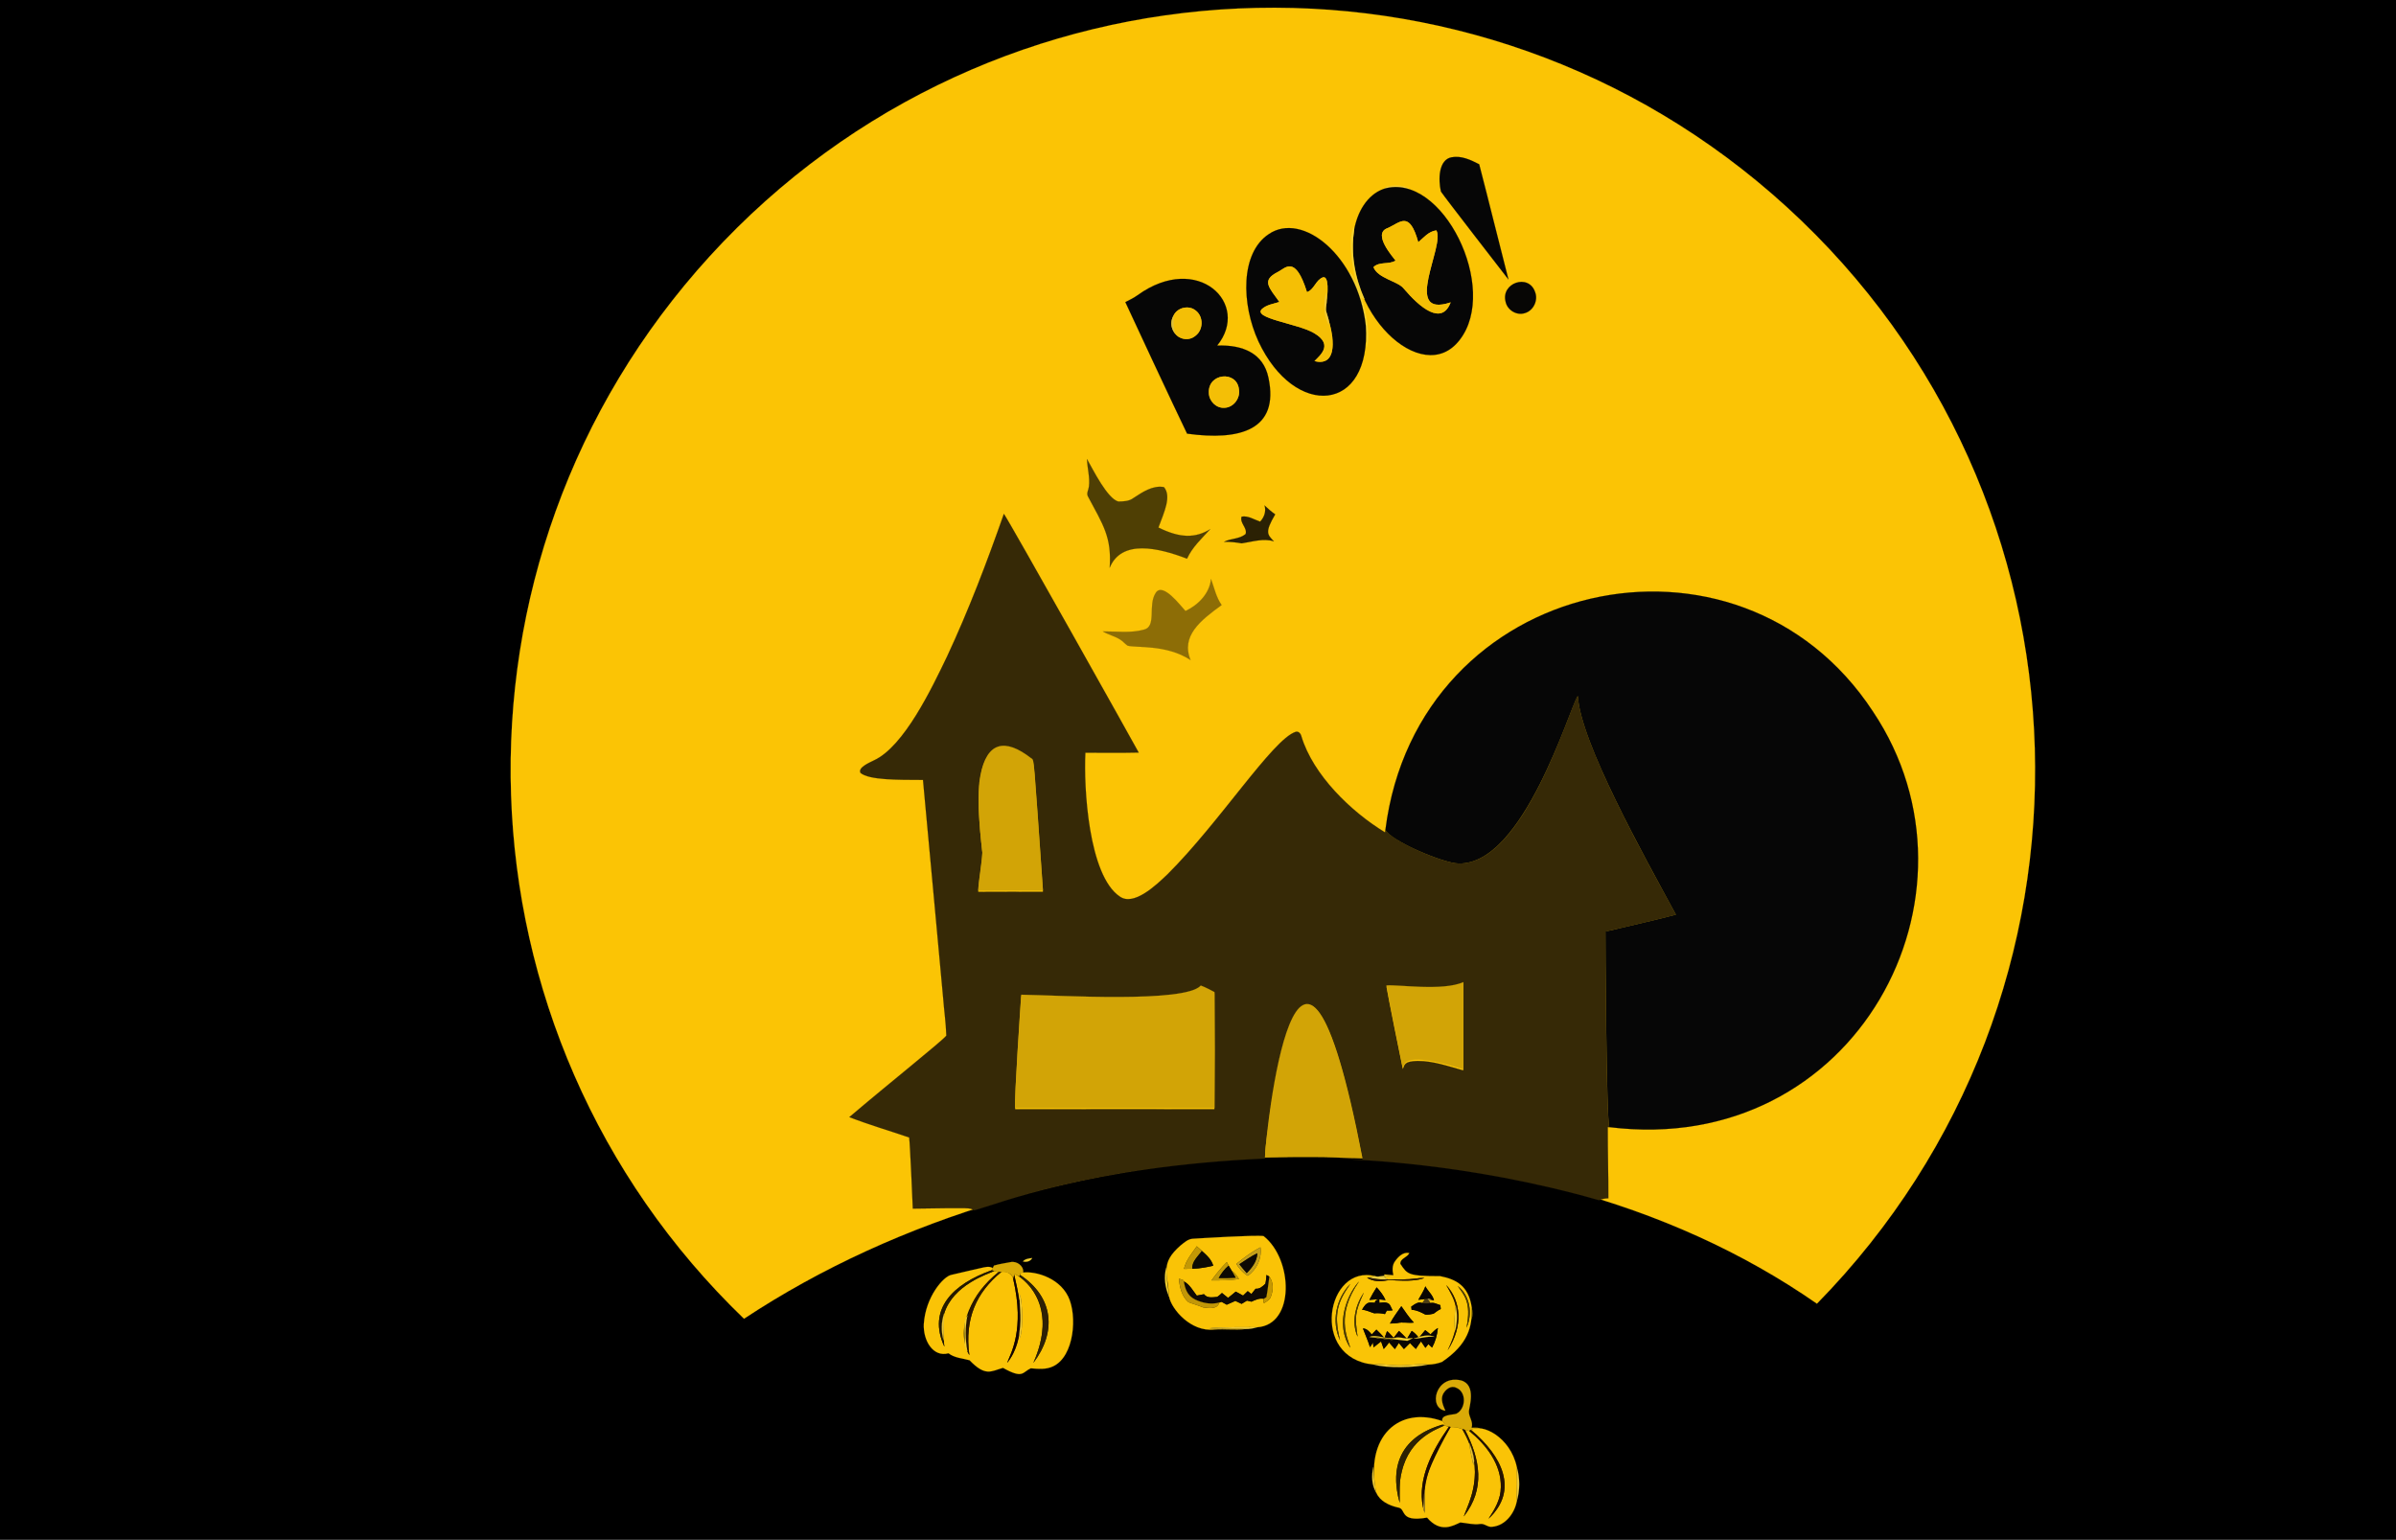 <?xml version="1.0" encoding="utf-8"?>

<!DOCTYPE svg PUBLIC "-//W3C//DTD SVG 1.1//EN" "http://www.w3.org/Graphics/SVG/1.1/DTD/svg11.dtd">
<svg version="1.1" id="Layer_1" xmlns="http://www.w3.org/2000/svg" xmlns:xlink="http://www.w3.org/1999/xlink" x="0px" y="0px"
	 viewBox="0 0 1920 1234" style="enable-background:new 0 0 1920 1234;" xml:space="preserve">
<style type="text/css">
	.st0{fill:#FBC405;stroke:#FBC405;stroke-width:0.094;}
	.st1{fill:#060606;stroke:#060606;stroke-width:0.094;}
	.st2{fill:#F1CA36;stroke:#F1CA36;stroke-width:0.094;}
	.st3{fill:#F5BF05;stroke:#F5BF05;stroke-width:0.094;}
	.st4{fill:#F4D12E;stroke:#F4D12E;stroke-width:0.094;}
	.st5{fill:#070605;stroke:#070605;stroke-width:0.094;}
	.st6{fill:#EDC636;stroke:#EDC636;stroke-width:0.094;}
	.st7{fill:#F4BF06;stroke:#F4BF06;stroke-width:0.094;}
	.st8{fill:#DEC13B;stroke:#DEC13B;stroke-width:0.094;}
	.st9{fill:#4F3F04;stroke:#4F3F04;stroke-width:0.094;}
	.st10{fill:#2B2104;stroke:#2B2104;stroke-width:0.094;}
	.st11{fill:#362906;stroke:#362906;stroke-width:0.094;}
	.st12{fill:#8D6D06;stroke:#8D6D06;stroke-width:0.094;}
	.st13{fill:#D2A406;stroke:#D2A406;stroke-width:0.094;}
	.st14{fill:#FAC306;stroke:#FAC306;stroke-width:0.094;}
	.st15{fill:#C29805;stroke:#C29805;stroke-width:0.094;}
	.st16{fill:#C5A019;stroke:#C5A019;stroke-width:0.094;}
	.st17{fill:#0C0A04;stroke:#0C0A04;stroke-width:0.094;}
	.st18{fill:#FAC406;stroke:#FAC406;stroke-width:0.094;}
	.st19{fill:#0D0904;stroke:#0D0904;stroke-width:0.094;}
	.st20{fill:#D9AA06;stroke:#D9AA06;stroke-width:0.094;}
	.st21{fill:#C29A08;stroke:#C29A08;stroke-width:0.094;}
	.st22{fill:#0C0903;stroke:#0C0903;stroke-width:0.094;}
	.st23{fill:#231900;stroke:#231900;stroke-width:0.094;}
	.st24{fill:#2A1700;stroke:#2A1700;stroke-width:0.094;}
	.st25{fill:#140300;stroke:#140300;stroke-width:0.094;}
	.st26{fill:#2D2105;stroke:#2D2105;stroke-width:0.094;}
	.st27{fill:#0E0904;stroke:#0E0904;stroke-width:0.094;}
	.st28{fill:#EACD41;stroke:#EACD41;stroke-width:0.094;}
	.st29{fill:#C69901;stroke:#C69901;stroke-width:0.094;}
	.st30{fill:#C29707;stroke:#C29707;stroke-width:0.094;}
	.st31{fill:#090601;stroke:#090601;stroke-width:0.094;}
	.st32{fill:#F0CA32;stroke:#F0CA32;stroke-width:0.094;}
	.st33{fill:#4C3D14;stroke:#4C3D14;stroke-width:0.094;}
	.st34{fill:#A68F3F;stroke:#A68F3F;stroke-width:0.094;}
	.st35{fill:#070603;stroke:#070603;stroke-width:0.094;}
	.st36{fill:#080504;stroke:#080504;stroke-width:0.094;}
	.st37{fill:#080503;stroke:#080503;stroke-width:0.094;}
	.st38{fill:#9E8606;stroke:#9E8606;stroke-width:0.094;}
	.st39{fill:#EBC734;stroke:#EBC734;stroke-width:0.094;}
	.st40{fill:#EAC737;stroke:#EAC737;stroke-width:0.094;}
	.st41{fill:#0A0502;stroke:#0A0502;stroke-width:0.094;}
	.st42{fill:#120600;stroke:#120600;stroke-width:0.094;}
	.st43{fill:#EFCA34;stroke:#EFCA34;stroke-width:0.094;}
	.st44{fill:#D9AA07;stroke:#D9AA07;stroke-width:0.094;}
	.st45{fill:#2C2103;stroke:#2C2103;stroke-width:0.094;}
	.st46{fill:#1E0900;stroke:#1E0900;stroke-width:0.094;}
	.st47{fill:#271700;stroke:#271700;stroke-width:0.094;}
	.st48{fill:#251300;stroke:#251300;stroke-width:0.094;}
	.st49{fill:#E3C030;stroke:#E3C030;stroke-width:0.094;}
	.st50{fill:#EBC933;stroke:#EBC933;stroke-width:0.094;}
	.st51{fill:#EAC93B;stroke:#EAC93B;stroke-width:0.094;}
	.st52{fill:#B18F24;stroke:#B18F24;stroke-width:0.094;}
</style>
<g>
	<rect width="1920" height="1234"/>
	<path class="st0" d="M1431.855,165.96C1182.752-61.501,796.421-43.958,568.96,205.145
		C345.191,450.204,358.541,828.07,596.2,1056.836c247.53-163.684,620.877-178.413,859.771-12.063
		C1699.003,796.771,1686.487,398.47,1431.855,165.96z"/>
	<path class="st1" d="M1163.12,126.06c7.83-1.51,15.42,2.09,22.21,5.59c7.98,30.72,15.52,61.56,23.43,92.3
		c-2.995-3.837-51.188-66.035-54.08-70.44C1152.404,143.547,1152.874,128.046,1163.12,126.06z"/>
	<path class="st2" d="M1109.03,151.3c1.444-3.422,17.542-3.438,20.02,0.05C1126.343,150.937,1118.174,148.6,1109.03,151.3z"/>
	<path class="st1" d="M1109.03,151.3c46.852-13.834,92.878,80.101,60.54,121.25c-30.002,38.806-94.787-23.174-84.44-88.34
		C1087.63,170.5,1095.12,156.16,1109.03,151.3 M1111.79,182.89c-12.107,4.514,4.363,22.877,6.57,25.98
		c-5.41,3.45-12.86,0.49-17.72,5.21c3.402,9.006,19.795,11.354,24.16,17.07c13.011,15.353,30.528,29.967,37.6,11.24
		c-39.513,13.111-3.949-45.897-11.43-57.71c-6.11,0.75-10.08,5.77-14.47,9.49C1129.295,168.11,1121.904,178.606,1111.79,182.89z"/>
	<path class="st3" d="M1136.5,194.17c4.39-3.72,8.36-8.74,14.47-9.49c7.234,11.424-28.019,70.8,11.43,57.71
		c-7.07,18.722-24.582,4.121-37.6-11.24c-4.384-5.739-20.742-8.023-24.16-17.07c4.86-4.72,12.31-1.76,17.72-5.21
		c-1.972-2.772-18.761-21.435-6.57-25.98C1121.901,178.608,1129.295,168.112,1136.5,194.17z"/>
	<path class="st4" d="M1084.84,181.69c0.07,0.63,0.22,1.89,0.29,2.52c-2.99,18.83,0.62,38.24,8.31,55.55
		c-0.89-0.47-1.76-0.94-2.61-1.42c4.009,10.949,7.169,29.93,4.57,39.92c-0.605-4.108,1.886-30.57-14.77-60.22
		c3.58,1.56,4.22,5.96,6.26,8.94C1086.68,225.951,1078.562,194.613,1084.84,181.69z"/>
	<path class="st1" d="M1016.66,187.68c26.771-18.456,71.395,17.078,77.75,73c4.75,70.421-56.856,75.218-85.97,12.93
		C994.598,243.402,993.967,202.748,1016.66,187.68 M1023.99,217.99c-13.383,6.727-7.084,12.264,1.28,24.02
		c-4.71,1.53-10.02,2.17-13.86,5.53c-8.323,7.578,28.747,11.699,41.63,19.39c15.261,9.004,5.632,16.764,0.36,22.46
		c25.54,6.301,9.458-38.804,9.09-40.67c-0.23-3.019,4.34-27.901-2.33-26.43c-5.86,2.13-6.95,9.84-12.86,11.85
		C1037.89,203.993,1030.108,214.899,1023.99,217.99z"/>
	<path class="st3" d="M1023.99,217.99c6.149-3.106,13.905-13.978,23.31,16.15c5.91-2.01,7-9.72,12.86-11.85
		c4.89-1.078,3.697,12.885,3.08,17.82c-0.19-1.82-0.44-3.63-0.68-5.44c-1.9,8.5-1.91,17.58,2.12,25.5c0.08-0.55,0.23-1.65,0.31-2.2
		c5.054,16.528,5.042,35.523-11.59,31.42c3.082-3.33,16.384-12.581-0.36-22.46c-12.856-7.675-49.952-11.812-41.63-19.39
		c3.84-3.36,9.15-4,13.86-5.53C1017.002,230.389,1010.522,224.76,1023.99,217.99z"/>
	<path class="st1" d="M911.59,236.58c48.233-34.781,90.967,6.893,63.75,40.37c20.392-0.738,37.037,6.073,41.11,25.78
		c8.876,41.871-22.817,50.658-65.2,44.79c-9.308-19.16-47.561-101.065-49.46-105.41C905.13,240.41,908.55,238.81,911.59,236.58
		 M940.5,252.74c-7.148,11.707,7.468,25.021,17.52,16.26c6.31-4.74,6.45-15.34,0.11-20.11C952.69,244.36,943.59,246.43,940.5,252.74
		 M968.76,315.02c0.13,6.34,5.79,12.14,12.27,11.75c7.33-0.08,13-7.64,11.73-14.72C991.239,296.856,967.737,298.841,968.76,315.02z"
		/>
	<path class="st5" d="M1230.07,233.93c2.73,6.66-1.25,15.09-8.23,17.02c-6.46,2.11-13.88-2.41-15.3-8.97
		C1202.438,226.825,1224.89,218.974,1230.07,233.93z"/>
	<path class="st6" d="M1064.68,260.17c-4.03-7.92-4.02-17-2.12-25.5c1.406,10.6-0.459,8.943-0.07,14.05c0.62,3.14,2.1,6.06,2.5,9.25
		C1064.91,258.52,1064.76,259.62,1064.68,260.17z"/>
	<path class="st7" d="M940.5,252.74c3.09-6.31,12.19-8.38,17.63-3.85c6.34,4.77,6.2,15.37-0.11,20.11
		c-4.67,4.07-12.6,3.39-16.33-1.61C940.29,262.64,940.06,257.65,940.5,252.74z"/>
	<path class="st8" d="M941.69,267.39c-3.51-4-3.95-10.13-1.19-14.65C940.06,257.65,940.29,262.64,941.69,267.39z"/>
	<path class="st7" d="M992.76,312.05c1.27,7.08-4.4,14.64-11.73,14.72c-6.48,0.39-12.14-5.41-12.27-11.75
		C967.743,298.928,991.233,296.805,992.76,312.05z"/>
	<path class="st9" d="M871.04,367.88c5.099,9.011,16.313,31.609,25.09,34.06c4.12-0.06,8.64-0.16,12.07-2.77
		c7.3-4.72,15.32-10.4,24.52-8.81c6.157,7.379,0.301,19.784-4.43,32.4c17.682,8.752,29.637,8.525,41.53,1.33
		c-6.75,7.4-14.4,14.36-18.6,23.65c-23.063-8.841-52.516-15.695-61.98,7.25c1.713-24.506-5.263-34.29-17.27-56.86
		c-1.68-2.64,0.34-5.46,0.64-8.18C873.52,382.53,871.3,375.25,871.04,367.88z"/>
	<path class="st10" d="M1013.35,405.09c2.67,2.57,5.49,4.98,8.51,7.13c-8.612,14.616-6.199,16.138-1.06,21.6
		c-8.59-2.69-17.3,0.41-25.81,1.62c-4.66-0.82-9.35-1.34-14.09-1.24c5.48-2.84,12.46-2.05,17.31-6.31
		c1.37-5.03-4.94-8.66-3.27-13.85c5.35-0.92,9.99,2.4,14.85,3.99C1013.09,414.55,1014.74,409.81,1013.35,405.09z"/>
	<path class="st11" d="M804.44,411.82c3.835,4.975,104.082,183.873,108.05,191.3c-14.24,0.34-28.49,0.11-42.74,0.12
		c-1.444,27.35,2.453,98.543,27.65,115.3c11.007,7.744,28.513-8.574,38.21-17.92c41.451-41.187,84.175-107.96,102.47-114.05
		c2.45-0.87,4.24,1.34,4.76,3.49c9.305,30.903,39.741,60.473,67.02,76.99c0.09-0.53,0.25-1.59,0.34-2.12
		c2.923,7.951,45.895,27.059,58.78,27.09c52.232,1.118,88.18-123.699,95.38-134.32c2.057,38.129,56.749,134.945,78.62,175.31
		c-18.72,4.9-37.63,9.1-56.47,13.57c-0.082,1,0.512,151.407,3.11,156.72c-0.32,0-0.94,0.01-1.26,0.02
		c-0.07,19.01,0.52,38.01,0.48,57.02c-2.55,0.07-5.11,0.4-7.41,1.54c-107.201-30.81-200.68-32.63-201.68-32.76
		c3.99,0.13,8,0.12,12.01,0.14c-26.623-138.279-53.062-175.633-74.16-36.98c-1.08,12.08-3.81,24-3.91,36.16
		c-141.927,6.369-215.216,36.996-233.21,41.54c-3.641-2.203-1.218-2-49.02-1.36c-0.026-1.002-2.177-52.287-2.92-57.02
		c-15.97-5.48-32.21-10.22-47.95-16.31c32.1-27.356,74.96-61.392,77.73-65.32c-0.29-10.03-1.76-20-2.53-30
		c-5.47-58.3-10.66-116.63-16.17-174.92c-20.762-0.079-43.138,0.133-50.09-5.63c-2.23-4.307,6.897-8.087,10.82-10.07
		c24.103-11.064,46.389-57.888,58.62-83.38C776.3,488.83,790.88,450.48,804.44,411.82 M794.5,602.51
		c-15.671,14.184-9.192,61.533-7.26,81.45c-0.58,10.31-2.76,20.47-3.36,30.78c17.29-0.12,34.58-0.06,51.87-0.04
		c-7.774-110.774-7.022-104.458-9.44-106.03c-5.05-3.93-10.59-7.53-16.85-9.14C804.39,598.07,798.45,598.81,794.5,602.51
		 M1157.08,791.65c-23.771,0.539-46.08-0.89-46.08-0.89c1.026,6.497,11.878,60.464,13.12,66.08c1.537-3.418,0.86-6.379,11.85-6.56
		c12.64-0.09,24.66,4.31,36.7,7.58c0.01-23.26-0.05-46.51,0.03-69.76C1167.77,790.26,1162.48,791.66,1157.08,791.65 M818.38,798.18
		c-0.607,8.876-5.525,80.685-4.92,90.78c53.23-0.12,106.47-0.06,159.7-0.03c0.26-30.95,0.22-61.92,0.02-92.87
		c-3.57-1.86-7.13-3.79-10.9-5.21C949.498,805.09,848.125,798.565,818.38,798.18z"/>
	<path class="st12" d="M970.43,463.99c2.57,7.07,4.11,14.65,8.53,20.9c-17.039,12.4-32.839,24.786-24.92,44.08
		c-19.561-12.855-44.445-9.553-50.57-11.58c-2.07-1.51-3.72-3.52-5.89-4.87c-4.35-2.75-9.5-3.82-13.87-6.52
		c10.95-0.08,22.18,1.57,32.91-1.38c10.574-2.575,2.94-19.468,9.49-29.48c5.677-8.913,19.977,10.452,23.85,14.52
		C960.17,484.86,969.26,475.68,970.43,463.99z"/>
	<path class="st1" d="M1500.83,570.19c98.216,146.604-13.629,357.601-211.21,333.11c-2.456-5.023-3.192-155.719-3.11-156.72
		c18.84-4.47,37.75-8.67,56.47-13.57c-24.738-45.657-76.608-138.025-78.62-175.31c-6.896,10.171-43.34,135.434-95.38,134.32
		c-12.472-0.03-55.748-18.842-58.78-27.09C1135.966,461.692,1393.216,406.01,1500.83,570.19z"/>
	<path class="st13" d="M826.31,607.67c2.495,1.622,1.717-4.013,9.44,106.03c-17.29-0.02-34.58-0.08-51.87,0.04
		c0.6-10.31,2.78-20.47,3.36-30.78c-0.343-3.534-5.481-42.348-1.62-61.2C790.761,594.152,805.505,591.479,826.31,607.67z"/>
	<path class="st13" d="M1172.7,787.1c-0.08,23.25-0.02,46.5-0.03,69.76c-5.542-1.505-36.722-11.871-45.65-5.84
		c-1.79,0.95-2.14,3.13-2.9,4.82c-1.242-5.619-12.096-59.591-13.12-66.08C1120.136,788.874,1155.754,794.525,1172.7,787.1z"/>
	<path class="st13" d="M962.28,789.85c3.77,1.42,7.33,3.35,10.9,5.21c0.2,30.95,0.24,61.92-0.02,92.87
		c-53.23-0.03-106.47-0.09-159.7,0.03c-0.604-10.081,4.316-81.946,4.92-90.78C847.946,797.563,949.498,804.09,962.28,789.85z"/>
	<path class="st13" d="M1091.76,928.26c-26.225-0.131-8.548-1.482-78.07-0.82C1013.805,913.5,1039.685,657.789,1091.76,928.26z"/>
	<path class="st14" d="M955.64,992.78c6.57-0.412,50.061-3.111,56.88-2.17c23.595,18.454,25.392,71.046-5.06,73.05
		c-1.002-0.086-32.675-0.259-38.69,0.88c9.76,0.79,19.55-0.23,29.31,0.57c-8.32,0.92-16.7-0.26-25.03,0.39
		c-18.757,2.135-34.302-16.394-36.18-26.23c-1.198-19.747-7.361-26.622,9.2-41.16C948.93,995.88,951.84,993.09,955.64,992.78
		 M948.77,1016.9c9.811,0,13.986-0.439,23.4-2.54c-1.31-4.715-4.744-8.355-13.14-15.56C955.12,1004.48,950.33,1010.01,948.77,1016.9
		 M990.71,1012.92c2.41,3.7,5.27,7.21,9.15,9.47c7.25-5.06,11.39-13.92,10.18-22.75C1003.09,1003.22,996.77,1008.01,990.71,1012.92
		 M970.86,1026.12c7.31-0.02,14.69,0.03,21.95-1.07c-1.59-2.62-3.44-5.12-5.98-6.87c-3.656-6.206-1.039-1.576-3.75-6.66
		C978.58,1016,974.55,1020.96,970.86,1026.12 M1014.92,1021.84c-0.26,2.32-0.35,4.69-0.89,6.98c-2.1,2.08-4.67,4.39-7.87,4.05
		c-1.13,1.4-2.24,2.81-3.35,4.23c-1-0.78-1.99-1.56-2.96-2.32c-1.26,1.19-2.49,2.39-3.74,3.59c-1.95-1.1-3.88-2.22-5.87-3.22
		c-2.01,1.73-4.06,3.42-6.17,5.03c-1.64-1.31-3.22-2.66-4.86-3.94c-1.22,1.06-2.36,2.24-3.73,3.12c-3.67,0.35-8.15,1.27-10.68-2.13
		c-1.94,0.31-3.85,0.78-5.77,1.15c-3.22-4.02-5.65-8.99-10.4-11.46l-0.12-0.81c-1.27-0.49-2.55-0.97-3.79-1.42
		c0.58,6.78,2.26,14.31,7.69,18.89c3.83,1.52,7.87,2.53,11.67,4.18c4.44,0.66,11.37,1.78,12.97-3.87c0.47-0.16,1.4-0.47,1.87-0.63
		c1.37,0.75,2.74,1.51,4.12,2.31c2.31-0.99,4.6-2.02,6.89-3.06c1.67,0.78,3.33,1.61,5.02,2.38c1.43-0.88,2.88-1.74,4.31-2.62
		c1.19,0.28,2.38,0.56,3.59,0.88c3.04-1.46,6.55-3.06,9.96-2.3c-0.36,1.13-0.36,2.31-0.02,3.55c2.06-1.36,4.58-2.56,5.5-5.03
		c2.07-5.2,2.4-11.57-1.09-16.25C1016.63,1022.8,1015.49,1022.16,1014.92,1021.84z"/>
	<path class="st15" d="M948.77,1016.9c1.56-6.89,6.35-12.42,10.26-18.1c1.41,1.21,2.77,2.51,4.02,3.92
		c-3.13,4.24-7.93,8.3-7.62,14.05C953.21,1016.88,950.98,1016.9,948.77,1016.9z"/>
	<path class="st16" d="M990.71,1012.92c6.06-4.91,12.38-9.7,19.33-13.28c1.21,8.83-2.93,17.69-10.18,22.75
		C995.98,1020.13,993.12,1016.62,990.71,1012.92 M993.18,1013.17c1.89,2.39,3.83,4.75,5.87,7.04c4.22-4.26,8.27-9.5,8.42-15.78
		C1002.43,1006.88,997.88,1010.16,993.18,1013.17z"/>
	<path class="st17" d="M955.43,1016.77c-0.31-5.75,4.49-9.81,7.62-14.05c3.87,3.08,7.75,6.71,9.12,11.64
		C966.66,1015.59,961.09,1016.67,955.43,1016.77z"/>
	<path class="st18" d="M1117.86,1010.85c2.6-3.63,6.47-7.66,11.4-6.64c-1.46,3.58-7.35,4.2-7.17,8.63
		c5.732,8.384,6.014,9.929,31.93,9.89c12.839,2.544,22.784,7.644,25.33,25.12c0.498,15.397-2.86,29.416-23.85,43.6
		c-3.5,1.33-7.29,2.03-11.02,2.12c-7.51-0.95-14.98,0.74-22.49,0.68c-7.11,0.18-14.15-1.49-21.26-0.71
		c-51.593-4.849-37.73-80.951,1.34-70.74c-2.595,0.335-4.524,0.866-6.49,1.29c4.69,2.88,10.37,3.12,15.64,2.01
		c3.768-0.831,19.916,1.972,30.1-1.88c-5.82-0.37-11.47,1.69-17.28,1.27c-3.98-0.28-7.96-0.32-11.93-0.1
		c-1.08-0.74-2.13-1.46-3.18-2.16c1.76-0.29,3.54-0.58,5.32-0.86c-1.64-0.09-3.28-0.17-4.9-0.13l-0.04-0.88
		c2.43,0.14,4.86,0.38,7.3,0.65C1115.72,1018.29,1115.49,1014.1,1117.86,1010.85 M1077.57,1049.41c-2.71,10.2-1.58,21.81,4.44,30.65
		c-2.407-8.02-11.757-26.103,6.9-52.93C1083.32,1033.42,1079.79,1041.36,1077.57,1049.41 M1073.79,1074.02
		c-5.419-21.541-1.506-31.21,8.13-44.87C1070.62,1040.69,1066.8,1059.24,1073.79,1074.02 M1159.04,1030.01
		c2.95,5.26,6.47,10.39,7.48,16.48c-0.878,3.062-1.379,17.685-0.44,19.82c-1.1,5.5-3.47,10.6-5.89,15.63
		C1172.552,1062.574,1170.771,1043.05,1159.04,1030.01 M1142.24,1030.96c-1.43,3.79-3.66,7.15-5.62,10.66
		c1.85-0.16,3.72-0.32,5.6-0.52c-0.99,0.93-1.68,2.12-2.43,3.24c-3.35-1.44-6.32,0.98-8.88,2.83c0.07,0.63,0.22,1.89,0.3,2.52
		c4.01,0.1,7.52,1.97,10.99,3.8c2.16,0.29,4.39-0.28,6.53-0.69c1.85-1.36,3.65-2.8,5.75-3.76c-0.08-0.76-0.24-2.29-0.31-3.05
		c-2.6-0.75-5.19-2.4-7.95-1.65c-0.33-0.5-0.98-1.49-1.3-1.98c0.45-0.2,1.37-0.6,1.83-0.8c0.57,0.13,1.72,0.41,2.3,0.55
		C1148.06,1037.68,1144.24,1034.87,1142.24,1030.96 M1168.28,1030.74c4.503,6.855,11.154,12.308,6.91,33.19
		C1180.18,1052.94,1178,1038.44,1168.28,1030.74 M1103.15,1031.75c-2.09,3.21-4,6.54-5.74,9.96c7.758-0.626,7.143-0.56,12.83,0.18
		C1108.52,1038.07,1105.96,1034.79,1103.15,1031.75 M1087.83,1071.06c-2.176-15.436-2.296-19.199,4.99-35.03
		C1086.08,1046.04,1082.83,1059.63,1087.83,1071.06 M1101.82,1044.07c-4.319,0.021-6.143-1.724-10.34,5.56
		c3.45,0.2,6.5,1.86,9.75,2.84c2.87-0.28,5.73-0.06,8.55,0.62c0.5-0.96,1.01-1.91,1.53-2.84c1.52,0.04,3.06,0.07,4.59-0.15
		c-1.32-1.97-1.68-5.13-4.25-5.83c-2.02-0.92-4.25-0.21-6.35-0.13c-0.01-0.71-0.04-2.12-0.06-2.83
		C1103.62,1041.69,1101.83,1042.02,1101.82,1044.07 M1113.91,1060.66c1.92-0.07,3.87-0.07,5.81-0.37c4.33-1.09,8.77,0.23,13.17-0.41
		c-3.81-3.95-6.79-8.57-9.95-13.02C1119.85,1051.41,1116.44,1055.77,1113.91,1060.66 M1092.21,1064.64
		c1.84,4.98,4.07,9.82,5.63,14.91c0.78-1.24,1.57-2.46,2.38-3.68c0.12,0.97,0.35,2.92,0.46,3.89c2.04-1.56,4-3.21,6.03-4.79
		c0.71,2.01,1.4,4.04,2.14,6.07c1.53-1.66,2.93-3.43,4.29-5.22c1.54,1.75,3.04,3.55,4.61,5.3c1.07-1.65,2.11-3.31,3.2-4.93
		c1.39,1.58,2.69,3.27,4.07,4.89c1.63-1.6,3.22-3.25,4.87-4.82c1.49,1.63,3.02,3.26,4.68,4.77c1.31-2.09,2.7-4.13,4.16-6.1
		c1.19,1.71,2.33,3.46,3.51,5.2c0.76-1.01,1.57-1.98,2.36-2.97c0.97,0.91,1.96,1.84,2.98,2.75c2.6-4.81,4.09-10.12,4.61-15.55
		c-2.27,1.31-4,3.29-5.88,5.07c-1.41-1.16-2.8-2.29-4.21-3.41c-1.53,1.8-3.05,3.61-4.54,5.45c-0.23,0.06-0.71,0.18-0.95,0.24
		c-1.51-1.97-3.27-3.7-5.33-5.06c-1.25,2.01-2.47,4.03-3.65,6.08l-0.49,0.01c-1.95-2.12-3.97-4.15-6.09-6.08
		c-1.43,1.85-2.82,3.72-4.28,5.54c-1.69-1.87-3.34-3.78-5.25-5.4c-0.67,1.71-1.33,3.42-1.91,5.18l-0.57-0.08
		c-1.93-2.2-4.03-4.23-6.08-6.28c-1.29,1.26-2.44,2.64-3.72,3.91C1097.37,1067.26,1095.37,1064.85,1092.21,1064.64z"/>
	<path class="st19" d="M993.18,1013.17c4.7-3.01,9.25-6.29,14.29-8.74c-0.15,6.28-4.2,11.52-8.42,15.78
		C997.01,1017.92,995.07,1015.56,993.18,1013.17z"/>
	<path class="st4" d="M819.71,1010.9c1.92-2.06,4.77-2.37,7.41-2.68C825.7,1010.91,822.48,1011.69,819.71,1010.9z"/>
	<path class="st20" d="M809.79,1011.49c4.86-1.06,10.66,2.93,10.14,8.21c-0.53,0.11-1.58,0.33-2.1,0.45
		c-0.28,0.885-0.626,1.981-0.91,2.78c-1.32-0.73-2.68-1.37-4.02-2.01c-0.311,1.673-0.352,1.431-0.92,4.17
		c-1.275-6.714-8.809-5.763-11.86-5.6c-2.731-0.625-3.81-0.977-5.42-1.48c0.629-1.378,0.8-1.73,1.81-3.75
		C800.84,1012.95,805.35,1012.37,809.79,1011.49z"/>
	<path class="st21" d="M970.86,1026.12c3.69-5.16,7.72-10.12,12.22-14.6c0.48,0.9,1,1.86,1.47,2.82c-3.26,2.71-5.76,6.18-7.9,9.81
		c4.48,0.1,8.97-0.03,13.45-0.25c-1.07-1.93-2.18-3.83-3.27-5.72c2.54,1.75,4.39,4.25,5.98,6.87
		C985.55,1026.15,978.17,1026.1,970.86,1026.12z"/>
	<path class="st14" d="M795.55,1016.19c-0.22,0.45-0.64,1.36-0.85,1.82c-31.097,11.048-51.631,31.306-37.99,61.07
		c-0.722-6.54-0.193-25.38-0.16-26.38c7.176-23.091,34.862-31.596,40.09-34.09c1.14,0.32,2.3,0.61,3.48,0.88
		c-20.429,16.591-35.612,44.268-23.39,66.41c-3.91-28.976,5.553-50.053,25.63-66.54c4.05-0.79,8.8,1.41,9.62,5.73
		c9.413,40.529-2.024,59.386-4.86,67.02c5.37-6.68,8.16-15.02,9.71-23.34c0.13,0.88,0.37,2.63,0.49,3.51
		c2.8-8.822,1.882-27.709,0.14-34.63c-0.24,1.51-0.44,3.04-0.6,4.58c-0.84-6.92-2.58-13.67-4.12-20.45l0.16-0.86
		c12.354,5.901,33.904,29.012,15.26,71.14c18.32-24.322,16.657-52.14-10.82-70.37c0.12-0.39,0.37-1.16,0.49-1.54
		c9.053-2.089,30.009,2.508,38.11,18.86c7.474,15.178,4.93,47.928-11.96,55.92c-5.6,2.77-11.98,2.13-17.99,1.62
		c-6.89,3.14-5.989,8.75-22.25-0.35c-9.659,2.727-13.998,7.181-26.77-6.09c-5.69-1.6-12.04-1.81-16.89-5.6
		c-12.383,3.5-20.486-10.397-19.77-23.57c1.469-21.763,15.764-38.067,22.1-39.24C792.266,1014.933,791.078,1014.293,795.55,1016.19z
		"/>
	<path class="st22" d="M976.65,1024.15c2.14-3.63,4.64-7.1,7.9-9.81c0.588,1.001,3.305,5.511,5.55,9.56
		C985.62,1024.12,981.13,1024.25,976.65,1024.15z"/>
	<path class="st4" d="M936.87,1039.27c-3.26-7.26-4.49-15.97-2.21-23.67c0.27,3.14,0.4,6.3,0.46,9.46
		C935.19,1029.85,936.58,1034.49,936.87,1039.27z"/>
	<path class="st23" d="M794.7,1018.01c0.48,0.15,1.45,0.45,1.94,0.6c-4.797,2.288-32.878,10.884-40.09,34.09
		c-3.899,11.213-0.687,18.709,0.16,26.38C743.074,1049.325,763.585,1029.064,794.7,1018.01z"/>
	<path class="st24" d="M800.12,1019.49c0.56-0.03,1.68-0.1,2.24-0.13c-20.029,16.447-29.548,37.503-25.63,66.54
		c-0.53-0.96-1.06-1.91-1.55-2.85C770.763,1058.681,776.753,1038.467,800.12,1019.49z"/>
	<path class="st25" d="M811.98,1025.09c0.23-1.11,0.48-2.22,0.76-3.31c5.286,23.274,9.656,51.328-5.62,70.33
		C809.716,1085.12,821.478,1065.984,811.98,1025.09z"/>
	<path class="st26" d="M816.92,1022.93c0.11-0.31,0.32-0.93,0.42-1.24c27.038,17.939,29.475,45.604,10.82,70.37
		C839.763,1065.842,839.328,1040.484,816.92,1022.93z"/>
	<path class="st27" d="M1014.92,1021.84c0.57,0.32,1.71,0.96,2.28,1.28c-0.8,5.48-1.32,11-2.39,16.44c-0.68,0.41-1.35,0.84-2,1.29
		c-3.41-0.76-6.92,0.84-9.96,2.3c-1.21-0.32-2.4-0.6-3.59-0.88c-1.43,0.88-2.88,1.74-4.31,2.62c-1.69-0.77-3.35-1.6-5.02-2.38
		c-2.29,1.04-4.58,2.07-6.89,3.06c-1.38-0.8-2.75-1.56-4.12-2.31c-13.083,4.455-29.371-1.583-30.29-16.34
		c4.75,2.47,7.18,7.44,10.4,11.46c1.92-0.37,3.83-0.84,5.77-1.15c2.53,3.4,7.01,2.48,10.68,2.13c1.37-0.88,2.51-2.06,3.73-3.12
		c1.64,1.28,3.22,2.63,4.86,3.94c2.11-1.61,4.16-3.3,6.17-5.03c1.99,1,3.92,2.12,5.87,3.22c1.25-1.2,2.48-2.4,3.74-3.59
		c0.97,0.76,1.96,1.54,2.96,2.32c1.11-1.42,2.22-2.83,3.35-4.23c3.2,0.34,5.77-1.97,7.87-4.05
		C1014.57,1026.53,1014.66,1024.16,1014.92,1021.84z"/>
	<path class="st28" d="M1102.07,1022.8c3.769,0.954,4.097-0.873,12.18-0.43c-1.78,0.28-3.56,0.57-5.32,0.86
		c1.05,0.7,2.1,1.42,3.18,2.16c-5.24,0.47-10.44-0.29-15.51-1.52C1098.4,1023.43,1100.21,1023.04,1102.07,1022.8z"/>
	<path class="st29" d="M1017.2,1023.12c3.49,4.68,3.16,11.05,1.09,16.25c-0.92,2.47-3.44,3.67-5.5,5.03
		c-0.34-1.24-0.34-2.42,0.02-3.55c0.65-0.45,1.32-0.88,2-1.29C1015.88,1034.12,1016.4,1028.6,1017.2,1023.12z"/>
	<path class="st24" d="M1095.58,1024.09l1.02-0.22c16.309,3.957,40.771,0.099,44.72,0.35c-10.227,3.868-26.299,1.042-30.1,1.88
		C1105.95,1027.21,1100.27,1026.97,1095.58,1024.09z"/>
	<path class="st30" d="M944.72,1024.69c1.24,0.45,2.52,0.93,3.79,1.42c0.951,6.422,2.669,12.049,9.1,15.33
		c5.95,2.86,12.96,4.26,19.44,2.45c-1.6,5.65-8.53,4.53-12.97,3.87c-3.8-1.65-7.84-2.66-11.67-4.18
		C946.98,1039,945.3,1031.47,944.72,1024.69z"/>
	<path class="st9" d="M1088.91,1027.13c-18.302,26.316-9.667,43.712-6.9,52.93C1070.984,1063.869,1077.135,1040.379,1088.91,1027.13
		z"/>
	<path class="st9" d="M1073.79,1074.02c-6.99-14.78-3.17-33.33,8.13-44.87C1072.282,1042.813,1068.369,1052.471,1073.79,1074.02z"/>
	<path class="st24" d="M1159.04,1030.01c11.724,13.032,13.517,32.555,1.15,51.93
		C1173.506,1054.264,1166.01,1042.438,1159.04,1030.01z"/>
	<path class="st31" d="M1142.24,1030.96c2,3.91,5.82,6.72,6.81,11.15c-0.58-0.14-1.73-0.42-2.3-0.55
		c-1.365-1.296-1.024-0.728-10.13,0.06C1138.58,1038.11,1140.81,1034.75,1142.24,1030.96z"/>
	<path class="st9" d="M1168.28,1030.74c9.72,7.7,11.9,22.2,6.91,33.19C1179.432,1043.055,1172.784,1037.596,1168.28,1030.74z"/>
	<path class="st31" d="M1103.15,1031.75c2.81,3.04,5.37,6.32,7.09,10.14c-5.694-0.741-5.084-0.806-12.83-0.18
		C1099.15,1038.29,1101.06,1034.96,1103.15,1031.75z"/>
	<path class="st9" d="M1087.83,1071.06c-5-11.43-1.75-25.02,4.99-35.03C1085.536,1051.857,1085.653,1055.62,1087.83,1071.06z"/>
	<path class="st32" d="M817.46,1037.65c1.749,6.948,2.679,25.747-0.14,34.63c-0.12-0.88-0.36-2.63-0.49-3.51
		C819.176,1052.514,816.147,1045.908,817.46,1037.65z"/>
	<path class="st33" d="M1142.22,1041.1c0.46-0.07,1.39-0.2,1.85-0.27c0.957,1.732,0.586,1.14,2.15,3.51c-2.14,0.42-4.32,0.52-6.43,0
		C1140.54,1043.22,1141.23,1042.03,1142.22,1041.1z"/>
	<path class="st34" d="M1144.07,1040.83c1-0.26,1.89-0.02,2.68,0.73c-0.46,0.2-1.38,0.6-1.83,0.8
		C1144.7,1041.98,1144.28,1041.21,1144.07,1040.83z"/>
	<path class="st35" d="M1101.82,1044.07c0.01-2.05,1.8-2.38,3.42-2.76c0.02,0.71,0.05,2.12,0.06,2.83c2.1-0.08,4.33-0.79,6.35,0.13
		c2.57,0.7,2.93,3.86,4.25,5.83c-1.53,0.22-3.07,0.19-4.59,0.15c-0.52,0.93-1.03,1.88-1.53,2.84c-2.82-0.68-5.68-0.9-8.55-0.62
		c-3.25-0.98-6.3-2.64-9.75-2.84C1095.671,1042.356,1097.493,1044.09,1101.82,1044.07z"/>
	<path class="st36" d="M1130.91,1047.17c8.963-6.478,6.335-1.068,15.31-2.83c2.76-0.75,5.35,0.9,7.95,1.65
		c0.07,0.76,0.23,2.29,0.31,3.05c-2.1,0.96-3.9,2.4-5.75,3.76c-2.14,0.41-4.37,0.98-6.53,0.69c-3.47-1.83-6.98-3.7-10.99-3.8
		C1131.13,1049.06,1130.98,1047.8,1130.91,1047.17z"/>
	<path class="st37" d="M1113.91,1060.66c2.53-4.89,5.94-9.25,9.03-13.8c3.16,4.45,6.14,9.07,9.95,13.02
		c-4.4,0.64-8.84-0.68-13.17,0.41C1117.78,1060.59,1115.83,1060.59,1113.91,1060.66z"/>
	<path class="st4" d="M1166.52,1046.49c1.47,6.52,1.19,13.35-0.44,19.82C1165.13,1064.149,1165.649,1049.528,1166.52,1046.49z"/>
	<path class="st38" d="M1179.35,1047.85c0.66,3.06,0.91,6.27-0.07,9.31C1179.43,1054.05,1179.45,1050.94,1179.35,1047.85z"/>
	<path class="st39" d="M756.12,1074.25c-2.01-7.04-1.98-14.62,0.43-21.55C756.31,1059.88,756.51,1067.07,756.12,1074.25z"/>
	<path class="st4" d="M775.29,1054.04c-2.05,9.57-1.85,19.41-0.11,29.01c-1.09-1.85-2.15-3.82-2.09-6.02
		C772.553,1056.712,772.866,1058.208,775.29,1054.04z"/>
	<path class="st40" d="M1007.46,1063.66c-3.03,0.94-6.2,1.51-9.38,1.45c-9.76-0.8-19.55,0.22-29.31-0.57
		C974.787,1063.401,1006.46,1063.574,1007.46,1063.66z"/>
	<path class="st41" d="M1092.21,1064.64c3.16,0.21,5.16,2.62,7.03,4.89c1.28-1.27,2.43-2.65,3.72-3.91
		c2.05,2.05,4.15,4.08,6.08,6.28c-3.86-0.48-7.78-2.13-11.59-0.43c17.313,2.237,18.988,2.964,21.94,1.84
		c2.84-1.1,5.56,0.89,8.37,1.22c1.53-0.57,2.95-1.43,4.39-2.21c-1.52,0.12-3.02,0.31-4.52,0.41c1.18-2.05,2.4-4.07,3.65-6.08
		c2.06,1.36,3.82,3.09,5.33,5.06c-1.24,0.32-2.44,0.68-3.64,1.07c5.57,0.06,10.91-2.22,16.52-1.38c-3.87-1.76-8.03-1.16-11.93,0.07
		c1.49-1.84,3.01-3.65,4.54-5.45c1.41,1.12,2.8,2.25,4.21,3.41c1.88-1.78,3.61-3.76,5.88-5.07c-0.52,5.43-2.01,10.74-4.61,15.55
		c-1.02-0.91-2.01-1.84-2.98-2.75c-0.79,0.99-1.6,1.96-2.36,2.97c-1.18-1.74-2.32-3.49-3.51-5.2c-1.46,1.97-2.85,4.01-4.16,6.1
		c-1.66-1.51-3.19-3.14-4.68-4.77c-1.65,1.57-3.24,3.22-4.87,4.82c-1.38-1.62-2.68-3.31-4.07-4.89c-1.09,1.62-2.13,3.28-3.2,4.93
		c-1.57-1.75-3.07-3.55-4.61-5.3c-1.36,1.79-2.76,3.56-4.29,5.22c-0.74-2.03-1.43-4.06-2.14-6.07c-2.03,1.58-3.99,3.23-6.03,4.79
		c-0.11-0.97-0.34-2.92-0.46-3.89c-0.81,1.22-1.6,2.44-2.38,3.68C1096.28,1074.46,1094.05,1069.62,1092.21,1064.64z"/>
	<path class="st42" d="M1111.52,1066.8c1.91,1.62,3.56,3.53,5.25,5.4c1.46-1.82,2.85-3.69,4.28-5.54c2.12,1.93,4.14,3.96,6.09,6.08
		c-2.96-0.19-5.88-1.44-8.83-0.64c-2.88,0.62-5.83,0.26-8.7-0.12C1110.19,1070.22,1110.85,1068.51,1111.52,1066.8z"/>
	<path class="st4" d="M1097.45,1071.47c5.419-2.418,13.189,2.281,20.86,0.63c2.95-0.8,5.87,0.45,8.83,0.64
		c1.384-0.028,3.106-0.27,5.01-0.42c-1.44,0.78-2.86,1.64-4.39,2.21C1052.645,1065.707,1155.882,1079.019,1097.45,1071.47z"/>
	<path class="st4" d="M1149.49,1071.4c-5.61-0.84-10.95,1.44-16.52,1.38C1139.514,1070.653,1144.671,1069.208,1149.49,1071.4z"/>
	<path class="st43" d="M1100.73,1093.54c7.11-0.78,14.15,0.89,21.26,0.71c7.51,0.06,14.98-1.63,22.49-0.68
		C1133.49,1096.037,1111.276,1096.633,1100.73,1093.54z"/>
	<path class="st44" d="M1170.72,1106.29c12.71,3.428,6.416,21.908,6.34,24.69c-0.25,4.61,3.83,8.47,2.11,13.16
		c2.21,0.02,4.47-0.12,6.66,0.39c-5.267,0.151-5.447,0.59-8.47,2.19c-3.237-0.76-2.764-0.515-5.59-1.43
		c-5.767-2.4-4.974-0.139-15.96-3.32c0.49-0.27,1.46-0.8,1.95-1.06c-0.65-0.67-1.29-1.33-1.92-1.97
		c-1.36-5.387,8.438-4.949,11.17-5.93c7.82-3.83,8.42-17.68-0.2-20.92c-4.31-2.07-8.61,1.59-10.51,5.25
		c-2.09,4.43,0.16,9.16,1.92,13.27C1144.157,1128.36,1150.366,1101.574,1170.72,1106.29z"/>
	<path class="st14" d="M1155.84,1138.94c0.63,0.64,1.27,1.3,1.92,1.97c-3.947,2.094-50.873,10.701-36.16,63.25
		c0-8.32-0.54-16.78,1.68-24.91c6.394-27.129,28.457-33.923,34.06-36.83c1.23,0.36,2.46,0.72,3.73,1.06
		c-14.109,20.136-27.315,45.752-19.47,68.95c2.022-22.13-7.437-17.568,20.78-68.85c3.17,0.17,6.41,0.47,9.39,1.71
		c2.1,3.66,4.23,7.34,5.67,11.33c0.48,5.95,2.16,11.7,3.21,17.56c0.16-0.85,0.48-2.56,0.65-3.41
		c2.931,22.02-6.208,38.177-8.23,44.37c17.138-21.899,13.111-45.489,0.88-69.18c1.11,0.25,2.26,0.49,3.41,0.76
		c13.55,11.12,25.92,26.84,25.34,45.26c0.03,9.3-4.78,17.48-9.73,25c23.964-22.602,11.043-49.875-14.23-71
		c8.748-5.529,31.535,5.563,36.71,29.73c0.29,9.19,0.19,18.38-0.04,27.58c-1.82,9.53-9.19,19.28-19.42,20.25
		c-3.66,0.75-6.43-2.88-9.98-2.22c-5.34,0.81-10.56-0.78-15.83-1.21c-5.459,2.312-15.6,9.046-26.61-3.89
		c-23.295,3.957-15.922-7.372-23.64-8.17c-6.77-1.59-14.16-5.01-17.04-11.77C1093.348,1151.04,1121.27,1126.485,1155.84,1138.94z"/>
	<path class="st45" d="M1155.81,1141.97c0.38,0.11,1.15,0.33,1.53,0.45c-5.455,2.83-27.634,9.567-34.06,36.83
		c-2.22,8.13-1.68,16.59-1.68,24.91C1113.464,1175.103,1123.178,1150.835,1155.81,1141.97z"/>
	<path class="st46" d="M1161.07,1143.48c0.33,0.02,0.98,0.07,1.31,0.1c-5.235,9.514-17.686,25.84-20.75,50.12
		c-0.68,4.85-0.62,9.77-1.2,14.64C1135.737,1185.167,1147.563,1162.757,1161.07,1143.48z"/>
	<path class="st47" d="M1171.77,1145.29c0.71,0.23,1.43,0.45,2.18,0.67c12.299,23.823,16.19,47.368-0.88,69.18
		C1176.8,1203.717,1191.862,1180.308,1171.77,1145.29z"/>
	<path class="st48" d="M1177.36,1146.72c0.34-0.18,1.04-0.55,1.38-0.74c25.285,21.134,38.185,48.407,14.23,71
		c4.95-7.52,9.76-15.7,9.73-25C1203.28,1173.56,1190.91,1157.84,1177.36,1146.72z"/>
	<path class="st49" d="M1177.44,1156.62c1.89,4.51,3.35,9.25,3.86,14.15c-0.17,0.85-0.49,2.56-0.65,3.41
		C1179.6,1168.32,1177.92,1162.57,1177.44,1156.62z"/>
	<path class="st50" d="M1102.89,1196.28c-3.79-6.03-3.99-13.82-2.38-20.58C1100.73,1182.61,1101.46,1189.5,1102.89,1196.28z"/>
	<path class="st51" d="M1215.45,1175.71c2.62,8.91,2.57,18.67-0.04,27.58C1215.64,1194.09,1215.74,1184.9,1215.45,1175.71z"/>
	<path class="st52" d="M1140.43,1208.34c0.58-4.87,0.52-9.79,1.2-14.64c-0.09,6.24,0.54,12.49-0.03,18.73
		C1141.14,1211.07,1140.7,1209.72,1140.43,1208.34z"/>
</g>
</svg>
